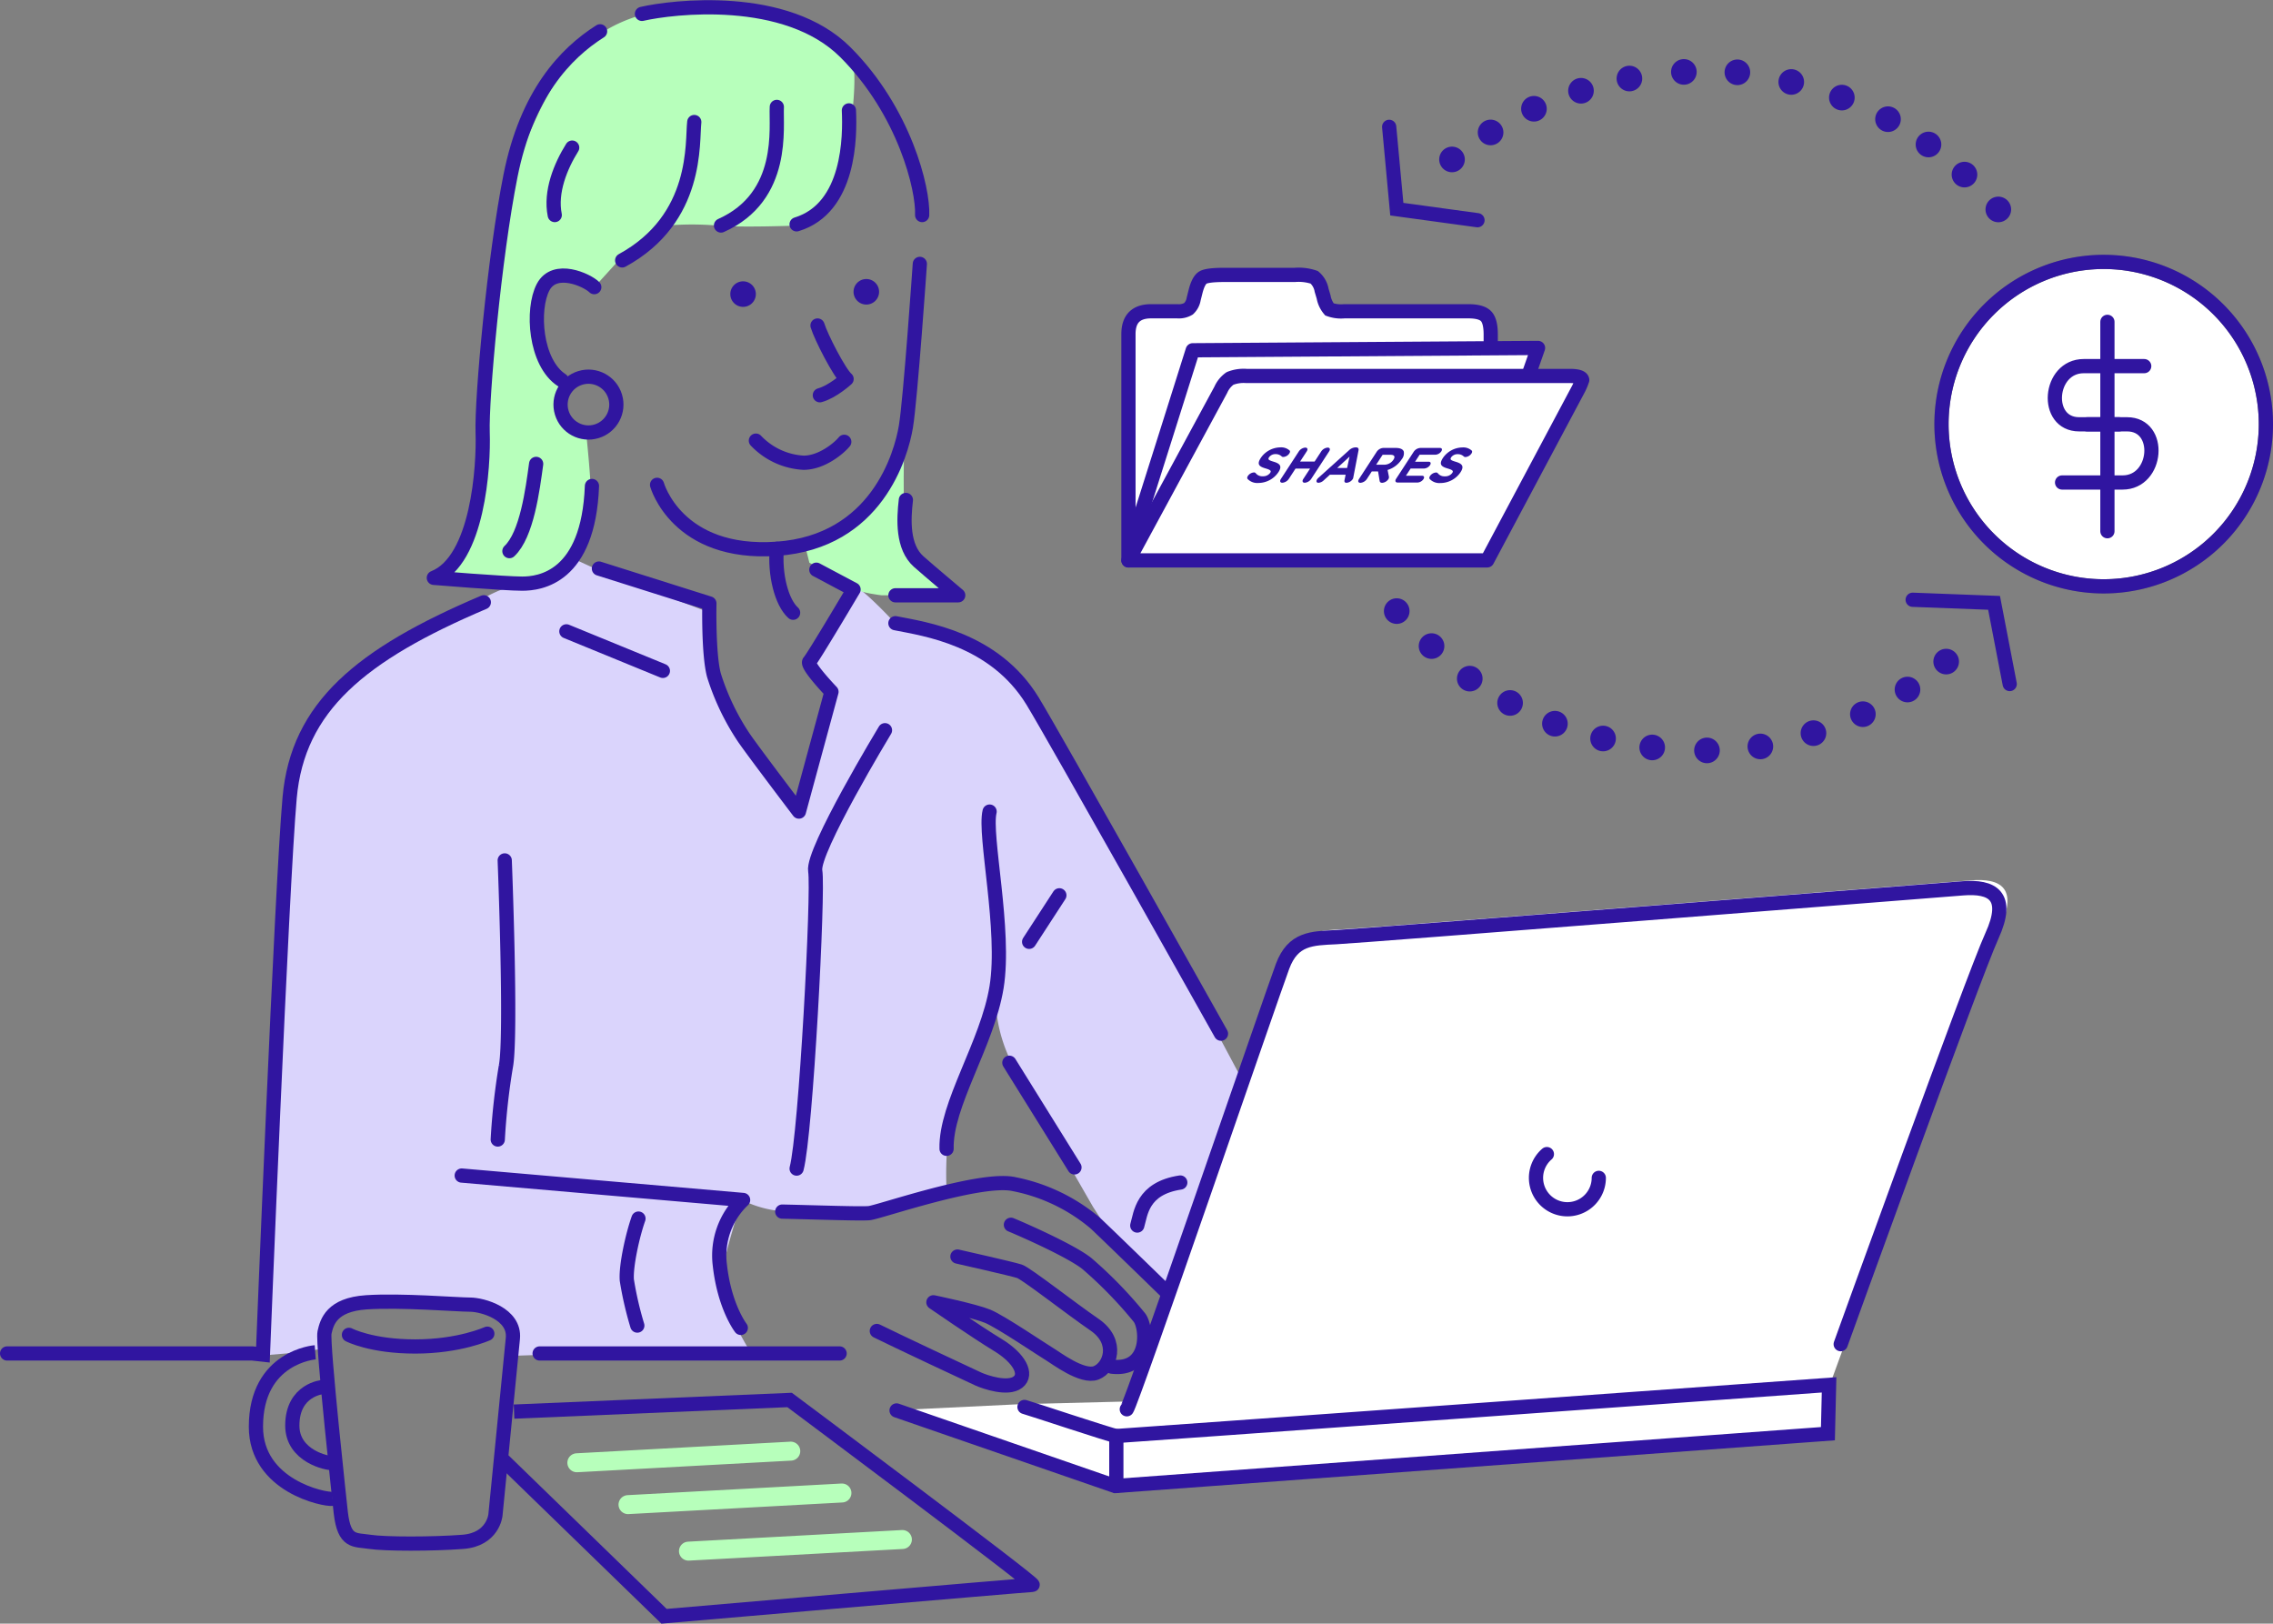 <svg xmlns="http://www.w3.org/2000/svg" xmlns:xlink="http://www.w3.org/1999/xlink" width="479.481" height="342.461" viewBox="0 0 479.481 342.461">
  <rect x="0" y="0" width="479.481" height="342.461" fill="#808080" stroke="none"/>
  <defs>
    <clipPath id="clip-path">
      <rect id="Rectangle_520" data-name="Rectangle 520" width="479.431" height="342.373" fill="none"/>
    </clipPath>
  </defs>
  <g id="Group_233" data-name="Group 233" transform="translate(0.027 0.063)">
    <g id="Group_229" data-name="Group 229" transform="translate(-0.002)" clip-path="url(#clip-path)">
      <path id="Path_92" data-name="Path 92" d="M126.37,122.061l17.169.981s8.339-.49,10.3-4.906,3.924-10.3,3.924-13.735-.981-12.754-.981-12.754-4.415-.49-4.906-2.944.981-6.867.981-6.867-6.377-5.4-6.867-9.32-.981-11.282,2.453-12.754,10.3.981,10.3.981l4.906-5.4,10.3-7.358a63.041,63.041,0,0,1,10.3,0c4.906.49,17.659,0,17.659,0s7.848-2.944,8.829-8.83,4.415-25.017,1.471-27.47S197.5,1.879,188.668,1.879,166.1.9,155.8,10.709s-17.659,35.319-18.15,43.168S135.2,81.837,135.2,86.742s-.49,17.659-1.471,21.093-7.358,14.225-7.358,14.225" transform="translate(-33.165 -0.486)" fill="#b7ffbb"/>
      <path id="Path_93" data-name="Path 93" d="M177.823,327.278s-6.377-10.3-6.377-14.716,4.415-17.659,4.415-17.659a23.258,23.258,0,0,0,10.3,2.452c5.886,0,17.169-.491,21.093-.981s11.773-3.434,11.773-3.434-.49-9.32.981-13.735,9.321-26.98,9.321-26.98a32.4,32.4,0,0,0,2.943,12.755c2.944,5.887,17.659,31.394,17.659,31.394l4.415,6.867s11.282,14.225,11.773,11.773,15.7-44.639,15.7-44.639-7.848-14.716-11.282-21.093-26.489-46.111-28.451-50.035-11.282-17.659-14.717-19.622-20.112-7.358-20.112-7.358-7.848-8.339-7.848-6.377-8.83,15.207-8.83,15.207l4.906,7.358-6.867,24.036s-15.207-16.678-16.188-21.093-3.925-20.6-3.925-20.6l-22.074-8.34-6.377-2.943s-11.282,6.377-13.736,6.377-15.7,8.339-15.7,8.339-12.263,7.359-18.64,13.245S81.187,201.7,80.7,207.587s-6.867,120.182-6.867,120.182l5.886-.49,7.848-.981s-.981-4.415,1.962-6.867,9.811-2.944,14.226-2.944,14.716-.49,17.168.491,6.378,4.415,6.378,4.415v6.377l14.716-.49Z" transform="translate(-19.376 -41.863)" fill="#dad4fc"/>
      <path id="Path_94" data-name="Path 94" d="M251.216,121.6s-.49,14.225,0,18.64,3.434,10.792,4.906,12.263,7.358,4.906,5.886,4.906h-15.7s-4.415-.49-5.886-1.471-9.32-5.4-9.32-5.4l-.982-3.925s8.83-1.962,11.282-4.906,6.868-9.81,6.868-9.81Z" transform="translate(-60.393 -31.914)" fill="#b7ffbb"/>
      <line id="Line_206" data-name="Line 206" y1="2.452" x2="45.13" transform="translate(121.657 306.018)" fill="none" stroke="#b7ffbb" stroke-linecap="round" stroke-miterlimit="10" stroke-width="4"/>
      <line id="Line_207" data-name="Line 207" y1="2.452" x2="45.13" transform="translate(132.449 314.847)" fill="none" stroke="#b7ffbb" stroke-linecap="round" stroke-miterlimit="10" stroke-width="4"/>
      <line id="Line_208" data-name="Line 208" y1="2.452" x2="45.13" transform="translate(145.203 324.658)" fill="none" stroke="#b7ffbb" stroke-linecap="round" stroke-miterlimit="10" stroke-width="4"/>
      <path id="Path_95" data-name="Path 95" d="M306.647,361.53c.981-.981,30.659-87.561,32.866-93.447s6.131-5.886,11.282-6.132,126.068-9.81,132.2-10.3,10.056,1.471,6.132,10.056-35.992,96.617-35.992,96.617l.317,10.478S304.545,379.913,302.958,379.6,256.285,363.4,256.285,363.4l26.352-1.27Z" transform="translate(-67.259 -66.025)" fill="#fff"/>
      <path id="Path_96" data-name="Path 96" d="M323.012,137.728s-.981-47.092-.49-48.563.736-3.434,2.7-3.434,7.358.982,8.339.49a30.923,30.923,0,0,0,3.188-2.208s.736-4.66,1.472-4.9,4.66-.735,4.66-.735l18.15.245s3.188,7.358,3.925,7.358,30.413.245,30.413.245a6.67,6.67,0,0,1,1.962.736c.736.49,1.717,6.867,1.717,6.867h9.565L406.4,98.731,417.93,100.2,398.8,138.709Z" transform="translate(-84.606 -20.568)" fill="#fff"/>
    </g>
    <g id="Group_315" data-name="Group 315" transform="translate(-0.002)">
      <path id="Path_97" data-name="Path 97" d="M146.2,402.726l58.129-2.452s52.242,39,51.261,39-77.75,6.622-77.75,6.622l-33.847-32.866" transform="translate(-37.79 -105.048)" fill="none" stroke="#3015a0" stroke-miterlimit="10" stroke-width="3"/>
      <path id="Path_98" data-name="Path 98" d="M96.2,416.685s-3.925-35.809-3.434-38.017,1.472-5.886,8.83-6.377,19.131.49,21.829.49,9.565,1.962,9.075,7.113-3.679,37.281-3.679,37.281-.49,5.15-6.867,5.642-16.433.49-19.621,0S96.938,423.062,96.2,416.685Z" transform="translate(-24.335 -97.668)" fill="none" stroke="#3015a0" stroke-miterlimit="10" stroke-width="3"/>
      <path id="Path_99" data-name="Path 99" d="M85.672,386.639s-12.509.908-12.509,15.7c0,12.508,14.471,15.452,16.188,15.206" transform="translate(-19.201 -101.47)" fill="none" stroke="#3015a0" stroke-miterlimit="10" stroke-width="3"/>
      <path id="Path_100" data-name="Path 100" d="M90.055,396.563s-6.488.471-6.488,8.142c0,6.488,7.506,8.014,8.4,7.887" transform="translate(-21.931 -104.074)" fill="none" stroke="#3015a0" stroke-miterlimit="10" stroke-width="3"/>
      <path id="Path_101" data-name="Path 101" d="M99.767,381.564s4.66,2.452,13.98,2.452,15.206-2.7,15.206-2.7" transform="translate(-26.183 -100.073)" fill="none" stroke="#3015a0" stroke-linecap="round" stroke-miterlimit="10" stroke-width="3"/>
      <line id="Line_209" data-name="Line 209" x1="63.28" transform="translate(113.808 285.415)" fill="none" stroke="#3015a0" stroke-linecap="round" stroke-miterlimit="10" stroke-width="3"/>
      <path id="Path_102" data-name="Path 102" d="M2,330.594H53.752l2.208.246s3.925-98.353,5.641-117.484,14.961-30.168,40.96-41.205" transform="translate(-0.525 -45.179)" fill="none" stroke="#3015a0" stroke-linecap="round" stroke-miterlimit="10" stroke-width="3"/>
      <path id="Path_103" data-name="Path 103" d="M324.737,264.716S289.509,201.941,285,194.569c-8.094-13.244-22.81-15.206-28.942-16.433" transform="translate(-67.201 -46.75)" fill="none" stroke="#3015a0" stroke-linecap="round" stroke-miterlimit="10" stroke-width="3"/>
      <line id="Line_210" data-name="Line 210" x1="6.377" y2="9.811" transform="translate(217.067 188.779)" fill="none" stroke="#3015a0" stroke-linecap="round" stroke-miterlimit="10" stroke-width="3"/>
      <line id="Line_211" data-name="Line 211" x1="13.735" y1="22.074" transform="translate(212.897 224.097)" fill="none" stroke="#3015a0" stroke-linecap="round" stroke-miterlimit="10" stroke-width="3"/>
      <path id="Path_104" data-name="Path 104" d="M325.23,347.163c.736-2.452.981-7.848,9.075-9.075" transform="translate(-85.353 -88.728)" fill="none" stroke="#3015a0" stroke-linecap="round" stroke-miterlimit="10" stroke-width="3"/>
      <path id="Path_105" data-name="Path 105" d="M322.237,363.811c.981-.981,30.659-87.561,32.866-93.447s6.132-5.886,11.282-6.132,126.068-9.81,132.2-10.3,10.056,1.471,6.131,10.056-31.885,86.089-31.885,86.089" transform="translate(-84.568 -66.623)" fill="none" stroke="#3015a0" stroke-linecap="round" stroke-miterlimit="10" stroke-width="3"/>
      <path id="Path_106" data-name="Path 106" d="M283.373,400.61c.981.246,18.64,6.132,19.376,6.132S453.1,395.95,453.1,395.95l-.245,10.3L302.5,417.288l-46.111-15.942" transform="translate(-67.288 -103.913)" fill="none" stroke="#3015a0" stroke-linecap="round" stroke-miterlimit="10" stroke-width="3"/>
      <line id="Line_212" data-name="Line 212" y2="10.546" transform="translate(235.462 302.829)" fill="none" stroke="#3015a0" stroke-linecap="round" stroke-miterlimit="10" stroke-width="3"/>
      <path id="Path_107" data-name="Path 107" d="M143.8,245.974s1.471,37.036.246,43.413a141.368,141.368,0,0,0-1.717,15.452" transform="translate(-37.354 -64.553)" fill="none" stroke="#3015a0" stroke-linecap="round" stroke-miterlimit="10" stroke-width="3"/>
      <path id="Path_108" data-name="Path 108" d="M132.023,336.093l59.355,5.15a16.153,16.153,0,0,0-4.906,13.736c.981,8.829,4.415,13.244,4.415,13.244" transform="translate(-34.648 -88.204)" fill="none" stroke="#3015a0" stroke-linecap="round" stroke-linejoin="round" stroke-width="3"/>
      <path id="Path_109" data-name="Path 109" d="M171.263,162.506l23.3,7.358s-.245,10.792.982,15.207a51.061,51.061,0,0,0,6.377,13.244c2.208,3.188,11.527,15.452,11.527,15.452l6.867-25.263s-5.4-5.641-4.66-6.377,9.32-15.206,9.32-15.206l-7.848-4.169" transform="translate(-44.946 -42.648)" fill="none" stroke="#3015a0" stroke-linecap="round" stroke-linejoin="round" stroke-width="3"/>
      <path id="Path_110" data-name="Path 110" d="M227.8,301.2c1.962-7.358,4.66-58.619,3.925-62.788s14.716-29.678,14.716-29.678" transform="translate(-59.782 -54.779)" fill="none" stroke="#3015a0" stroke-linecap="round" stroke-linejoin="round" stroke-width="3"/>
      <path id="Path_111" data-name="Path 111" d="M181.688,348.4c-1.227,3.434-2.7,10.056-2.452,13a72.251,72.251,0,0,0,2.207,9.565" transform="translate(-47.031 -91.433)" fill="none" stroke="#3015a0" stroke-linecap="round" stroke-linejoin="round" stroke-width="3"/>
      <path id="Path_112" data-name="Path 112" d="M258.269,142.887c-.49,4.169-.746,9.938,2.7,13,2.208,1.962,8.339,7.112,8.339,7.112H256.061" transform="translate(-67.201 -37.499)" fill="none" stroke="#3015a0" stroke-linecap="round" stroke-linejoin="round" stroke-width="3"/>
      <path id="Path_113" data-name="Path 113" d="M159.116,8.872c-7.358,4.661-15.452,13.244-18.886,30.414s-6.131,47.092-5.886,54.2-.981,26.978-10.3,30.658c0,0,14.961,1.226,18.64,1.226s13.98-1.226,14.716-20.6" transform="translate(-32.554 -2.328)" fill="none" stroke="#3015a0" stroke-linecap="round" stroke-linejoin="round" stroke-width="3"/>
      <path id="Path_114" data-name="Path 114" d="M183.567,3.39c6.377-1.471,30.413-4.415,42.922,8.094s16.433,28.942,16.187,34.338" transform="translate(-48.175 -0.525)" fill="none" stroke="#3015a0" stroke-linecap="round" stroke-linejoin="round" stroke-width="3"/>
      <path id="Path_115" data-name="Path 115" d="M243.322,75.381s-1.962,28.451-2.943,34.338S234.247,134,213.153,135.472s-25.262-13.49-25.262-13.49" transform="translate(-49.31 -19.783)" fill="none" stroke="#3015a0" stroke-linecap="round" stroke-linejoin="round" stroke-width="3"/>
      <path id="Path_116" data-name="Path 116" d="M225.543,170.343c-2.452-2.208-3.925-8.094-3.434-13.49" transform="translate(-58.265 -41.165)" fill="none" stroke="#3015a0" stroke-linecap="round" stroke-linejoin="round" stroke-width="3"/>
      <path id="Path_117" data-name="Path 117" d="M238.833,31.485c.246,5.4.246,20.6-11.037,24.036" transform="translate(-59.783 -8.263)" fill="none" stroke="#3015a0" stroke-linecap="round" stroke-linejoin="round" stroke-width="3"/>
      <path id="Path_118" data-name="Path 118" d="M217.953,30.488c-.246,4.169,1.962,18.886-11.773,25.017" transform="translate(-54.11 -8.001)" fill="none" stroke="#3015a0" stroke-linecap="round" stroke-linejoin="round" stroke-width="3"/>
      <path id="Path_119" data-name="Path 119" d="M193.121,34.811c-.49,4.169.981,20.357-15.207,29.187" transform="translate(-46.692 -9.136)" fill="none" stroke="#3015a0" stroke-linecap="round" stroke-linejoin="round" stroke-width="3"/>
      <path id="Path_120" data-name="Path 120" d="M165.62,81.164c-1.471-1.471-8.339-4.659-10.792,0s-1.717,15.943,3.925,19.622" transform="translate(-40.284 -20.661)" fill="none" stroke="#3015a0" stroke-linecap="round" stroke-linejoin="round" stroke-width="3"/>
      <ellipse id="Ellipse_3" data-name="Ellipse 3" cx="5.886" cy="5.886" rx="5.886" ry="5.886" transform="translate(116.77 81.347) rotate(-16.845)" fill="none" stroke="#3015a0" stroke-linecap="round" stroke-linejoin="round" stroke-width="3"/>
      <path id="Path_121" data-name="Path 121" d="M151.3,132.578c-.736,5.4-1.962,14.961-5.641,18.4" transform="translate(-38.226 -34.794)" fill="none" stroke="#3015a0" stroke-linecap="round" stroke-linejoin="round" stroke-width="3"/>
      <line id="Line_213" data-name="Line 213" x1="20.357" y1="8.339" transform="translate(119.449 133.103)" fill="none" stroke="#3015a0" stroke-linecap="round" stroke-linejoin="round" stroke-width="3"/>
      <path id="Path_122" data-name="Path 122" d="M279.766,232.007c-1.227,4.906,3.434,25.017,1.471,37.036s-10.792,24.772-10.546,34.092" transform="translate(-71.039 -60.888)" fill="none" stroke="#3015a0" stroke-linecap="round" stroke-linejoin="round" stroke-width="3"/>
      <path id="Path_123" data-name="Path 123" d="M233.781,93c.736,2.452,4.66,10.056,6.132,11.282,0,0-2.944,2.7-5.642,3.433" transform="translate(-61.353 -24.408)" fill="none" stroke="#3015a0" stroke-linecap="round" stroke-linejoin="round" stroke-width="3"/>
      <path id="Path_124" data-name="Path 124" d="M216.156,125.927a14.965,14.965,0,0,0,10.056,4.66c3.925,0,7.6-3.188,8.584-4.414" transform="translate(-56.728 -33.048)" fill="none" stroke="#3015a0" stroke-linecap="round" stroke-linejoin="round" stroke-width="3"/>
      <path id="Path_125" data-name="Path 125" d="M208.841,83.063a2.693,2.693,0,1,0,2.693-2.694,2.694,2.694,0,0,0-2.693,2.694" transform="translate(-54.808 -21.092)" fill="#3015a0"/>
      <path id="Path_809" data-name="Path 809" d="M208.841,83.063a2.693,2.693,0,1,0,2.693-2.694,2.694,2.694,0,0,0-2.693,2.694" transform="translate(-28.812 -21.579)" fill="#3015a0"/>
      <ellipse id="Ellipse_4" data-name="Ellipse 4" cx="2.691" cy="2.691" rx="2.691" ry="2.691" transform="translate(154.026 59.284) rotate(-0.219)" fill="none"/>
      <path id="Path_126" data-name="Path 126" d="M245.088,82.751a1.716,1.716,0,1,0,1.716-1.717,1.717,1.717,0,0,0-1.716,1.717" transform="translate(-64.321 -21.267)" fill="#3015a0"/>
      <ellipse id="Ellipse_5" data-name="Ellipse 5" cx="1.716" cy="1.716" rx="1.716" ry="1.716" transform="translate(180.761 59.775) rotate(-0.219)" fill="none"/>
      <path id="Path_127" data-name="Path 127" d="M162.221,42.127c-2.452,3.925-4.66,9.321-3.679,14.225" transform="translate(-41.545 -11.056)" fill="none" stroke="#3015a0" stroke-linecap="round" stroke-linejoin="round" stroke-width="3"/>
      <path id="Path_128" data-name="Path 128" d="M441.564,329.962a6.622,6.622,0,1,0,10.951,5.012" transform="translate(-115.282 -86.595)" fill="none" stroke="#3015a0" stroke-linecap="round" stroke-miterlimit="10" stroke-width="3"/>
      <path id="Path_129" data-name="Path 129" d="M223.694,344.264c7.522.164,16.351.49,18.314.327s22.564-7.358,30.086-6.213a37.792,37.792,0,0,1,17.659,8.339c2.78,2.617,14.88,14.389,14.88,14.389" transform="translate(-58.706 -88.771)" fill="none" stroke="#3015a0" stroke-linecap="round" stroke-miterlimit="10" stroke-width="3"/>
      <path id="Path_130" data-name="Path 130" d="M250.741,374.956c3.27,1.635,19.949,9.484,21.42,10.138s6.213,2.289,8.339.654.327-5.069-4.251-7.849-13.571-8.993-13.571-8.993,8.666,1.8,11.445,2.944,11.937,7.358,13.081,8.012,6.867,5.069,9.81,3.924,4.906-6.54-.327-10.138-14.389-10.791-15.861-11.282-13.081-3.107-13.081-3.107" transform="translate(-65.804 -94.284)" fill="none" stroke="#3015a0" stroke-linecap="round" stroke-linejoin="round" stroke-width="3"/>
      <path id="Path_131" data-name="Path 131" d="M289.094,350.17c2.78,1.145,12.754,5.56,16.024,8.176a89.65,89.65,0,0,1,11.119,11.445c1.635,2.289,2.126,11.282-5.886,10.3" transform="translate(-75.87 -91.899)" fill="none" stroke="#3015a0" stroke-linecap="round" stroke-linejoin="round" stroke-width="3"/>
      <path id="Path_132" data-name="Path 132" d="M322.71,138.745V91.021q0-4.817,4.777-4.819h5.522a4.046,4.046,0,0,0,2.368-.524,3.627,3.627,0,0,0,1.089-2.047l.389-1.555q.621-2.453,1.594-3,.928-.543,4.5-.545h14.838a10.26,10.26,0,0,1,4.117.507,4.611,4.611,0,0,1,1.553,2.727l.427,1.439a5.593,5.593,0,0,0,1.224,2.609,7.171,7.171,0,0,0,3.126.389h26.157c1.839,0,3.085.344,3.747,1.027s.993,1.966.993,3.852v2.611" transform="translate(-84.692 -20.61)" fill="none" stroke="#3015a0" stroke-linecap="round" stroke-miterlimit="10" stroke-width="3"/>
      <path id="Path_133" data-name="Path 133" d="M322.71,146.329h75.671l19.1-35.869a12.591,12.591,0,0,0,.949-2.185q-.133-.845-2.666-.846H347.572a7.792,7.792,0,0,0-3.443.527,5.763,5.763,0,0,0-1.934,2.382Z" transform="translate(-84.692 -28.194)" fill="none" stroke="#3015a0" stroke-linecap="round" stroke-linejoin="round" stroke-width="3"/>
      <path id="Path_134" data-name="Path 134" d="M623.674,109.031a34.215,34.215,0,1,1-34.215-34.215,34.215,34.215,0,0,1,34.215,34.215" transform="translate(-145.718 -19.635)" fill="#fff" stroke="#707070" stroke-width="3"/>
      <path id="Path_135" data-name="Path 135" d="M623.674,109.031a34.215,34.215,0,1,1-34.215-34.215A34.215,34.215,0,0,1,623.674,109.031Z" transform="translate(-145.718 -19.635)" fill="none" stroke="#3015a0" stroke-linecap="round" stroke-miterlimit="10" stroke-width="3"/>
      <path id="Path_136" data-name="Path 136" d="M401.177,173.626a2.7,2.7,0,1,1-2.78-2.613,2.7,2.7,0,0,1,2.78,2.613" transform="translate(-103.869 -44.88)" fill="#3015a0"/>
      <path id="Path_137" data-name="Path 137" d="M411.135,183.632a2.7,2.7,0,1,1-2.78-2.613,2.7,2.7,0,0,1,2.78,2.613" transform="translate(-106.482 -47.506)" fill="#3015a0"/>
      <path id="Path_138" data-name="Path 138" d="M422.069,192.942a2.7,2.7,0,1,1-2.78-2.613,2.7,2.7,0,0,1,2.78,2.613" transform="translate(-109.352 -49.949)" fill="#3015a0"/>
      <path id="Path_139" data-name="Path 139" d="M433.6,199.9a2.7,2.7,0,1,1-2.78-2.613,2.7,2.7,0,0,1,2.78,2.613" transform="translate(-112.377 -51.777)" fill="#3015a0"/>
      <path id="Path_140" data-name="Path 140" d="M446.422,205.83a2.7,2.7,0,1,1-2.78-2.613,2.7,2.7,0,0,1,2.78,2.613" transform="translate(-115.743 -53.332)" fill="#3015a0"/>
      <path id="Path_141" data-name="Path 141" d="M460.193,210.062a2.7,2.7,0,1,1-2.78-2.613,2.7,2.7,0,0,1,2.78,2.613" transform="translate(-119.357 -54.442)" fill="#3015a0"/>
      <path id="Path_142" data-name="Path 142" d="M474.246,212.622a2.7,2.7,0,1,1-2.78-2.613,2.7,2.7,0,0,1,2.78,2.613" transform="translate(-123.045 -55.114)" fill="#3015a0"/>
      <path id="Path_143" data-name="Path 143" d="M489.909,213.469a2.7,2.7,0,1,1-2.78-2.613,2.7,2.7,0,0,1,2.78,2.613" transform="translate(-127.156 -55.337)" fill="#3015a0"/>
      <path id="Path_144" data-name="Path 144" d="M505.178,212.332a2.7,2.7,0,1,1-2.78-2.613,2.7,2.7,0,0,1,2.78,2.613" transform="translate(-131.163 -55.038)" fill="#3015a0"/>
      <path id="Path_145" data-name="Path 145" d="M520.365,208.535a2.7,2.7,0,1,1-2.78-2.613,2.7,2.7,0,0,1,2.78,2.613" transform="translate(-135.149 -54.042)" fill="#3015a0"/>
      <path id="Path_146" data-name="Path 146" d="M534.5,203.108a2.7,2.7,0,1,1-2.78-2.613,2.7,2.7,0,0,1,2.78,2.613" transform="translate(-138.859 -52.617)" fill="#3015a0"/>
      <path id="Path_147" data-name="Path 147" d="M547.26,196.06a2.7,2.7,0,1,1-2.781-2.613,2.7,2.7,0,0,1,2.781,2.613" transform="translate(-142.207 -50.768)" fill="#3015a0"/>
      <path id="Path_148" data-name="Path 148" d="M558.325,188.066a2.7,2.7,0,1,1-2.78-2.613,2.7,2.7,0,0,1,2.78,2.613" transform="translate(-145.111 -48.67)" fill="#3015a0"/>
      <path id="Path_149" data-name="Path 149" d="M416.988,44.458a2.7,2.7,0,1,0-2.6,2.794,2.7,2.7,0,0,0,2.6-2.794" transform="translate(-108.018 -10.985)" fill="#3015a0"/>
      <path id="Path_150" data-name="Path 150" d="M428.022,36.737a2.7,2.7,0,1,0-2.6,2.794,2.7,2.7,0,0,0,2.6-2.794" transform="translate(-110.914 -8.959)" fill="#3015a0"/>
      <path id="Path_151" data-name="Path 151" d="M440.421,29.964a2.7,2.7,0,1,0-2.6,2.795,2.7,2.7,0,0,0,2.6-2.795" transform="translate(-114.168 -7.182)" fill="#3015a0"/>
      <path id="Path_152" data-name="Path 152" d="M453.877,24.818a2.7,2.7,0,1,0-2.6,2.794,2.7,2.7,0,0,0,2.6-2.794" transform="translate(-117.7 -5.831)" fill="#3015a0"/>
      <path id="Path_153" data-name="Path 153" d="M467.726,21.32a2.7,2.7,0,1,0-2.6,2.795,2.7,2.7,0,0,0,2.6-2.795" transform="translate(-121.334 -4.913)" fill="#3015a0"/>
      <path id="Path_154" data-name="Path 154" d="M483.3,19.424a2.7,2.7,0,1,0-2.6,2.795,2.7,2.7,0,0,0,2.6-2.795" transform="translate(-125.421 -4.415)" fill="#3015a0"/>
      <path id="Path_155" data-name="Path 155" d="M498.608,19.535a2.7,2.7,0,1,0-2.6,2.794,2.7,2.7,0,0,0,2.6-2.794" transform="translate(-129.439 -4.444)" fill="#3015a0"/>
      <path id="Path_156" data-name="Path 156" d="M514.016,22.3a2.7,2.7,0,1,0-2.6,2.794,2.7,2.7,0,0,0,2.6-2.794" transform="translate(-133.482 -5.171)" fill="#3015a0"/>
      <path id="Path_157" data-name="Path 157" d="M528.486,26.77a2.7,2.7,0,1,0-2.6,2.794,2.7,2.7,0,0,0,2.6-2.794" transform="translate(-137.28 -6.343)" fill="#3015a0"/>
      <path id="Path_158" data-name="Path 158" d="M541.688,32.946a2.7,2.7,0,1,0-2.6,2.794,2.7,2.7,0,0,0,2.6-2.794" transform="translate(-140.745 -7.964)" fill="#3015a0"/>
      <path id="Path_159" data-name="Path 159" d="M553.264,40.179a2.7,2.7,0,1,0-2.6,2.795,2.7,2.7,0,0,0,2.6-2.795" transform="translate(-143.783 -9.862)" fill="#3015a0"/>
      <path id="Path_160" data-name="Path 160" d="M563.559,48.79a2.7,2.7,0,1,0-2.6,2.795,2.7,2.7,0,0,0,2.6-2.795" transform="translate(-146.485 -12.122)" fill="#3015a0"/>
      <path id="Path_161" data-name="Path 161" d="M573.238,58.755a2.7,2.7,0,1,0-2.6,2.794,2.7,2.7,0,0,0,2.6-2.794" transform="translate(-149.025 -14.737)" fill="#3015a0"/>
      <path id="Path_162" data-name="Path 162" d="M324.461,138.661c.981-2.943,12.263-38.752,12.263-38.752l72.845-.491-1.717,4.906" transform="translate(-85.151 -26.091)" fill="none" stroke="#3015a0" stroke-linecap="round" stroke-linejoin="round" stroke-width="3"/>
      <path id="Path_163" data-name="Path 163" d="M397.277,36.185l1.612,17.367,17.019,2.328" transform="translate(-104.261 -9.496)" fill="none" stroke="#3015a0" stroke-linecap="round" stroke-miterlimit="10" stroke-width="3"/>
      <path id="Path_164" data-name="Path 164" d="M567.469,189.209l-3.3-17.125L547,171.434" transform="translate(-143.554 -44.991)" fill="none" stroke="#3015a0" stroke-linecap="round" stroke-miterlimit="10" stroke-width="3"/>
      <path id="Path_165" data-name="Path 165" d="M606.515,104.618H593.762c-7.46,0-8.422,12.272-.963,12.272h8.422" transform="translate(-154.226 -27.456)" fill="none" stroke="#3015a0" stroke-linecap="round" stroke-miterlimit="10" stroke-width="3"/>
      <path id="Path_166" data-name="Path 166" d="M589.733,133.529h12.753c7.46,0,8.422-12.272.963-12.272h-8.422" transform="translate(-154.769 -31.823)" fill="none" stroke="#3015a0" stroke-linecap="round" stroke-miterlimit="10" stroke-width="3"/>
      <line id="Line_214" data-name="Line 214" y1="34.473" transform="translate(444.526 77.512)" fill="none" stroke="#3015a0" stroke-linecap="round" stroke-miterlimit="10" stroke-width="3"/>
      <line id="Line_215" data-name="Line 215" y1="9.107" transform="translate(444.526 67.822)" fill="none" stroke="#3015a0" stroke-linecap="round" stroke-miterlimit="10" stroke-width="3"/>
      <path id="Path_167" data-name="Path 167" d="M356.742,134.479c-.1-.125-.083-.355.079-.6a1.7,1.7,0,0,1,1.26-.74.451.451,0,0,1,.38.147,1.744,1.744,0,0,0,1.5.658,1.8,1.8,0,0,0,1.538-.688l.014-.021c.264-.406.142-.614-.918-.928-1.277-.376-2-.783-1.051-2.232l.013-.021a5.08,5.08,0,0,1,4.077-2.2,2.665,2.665,0,0,1,1.975.648c.115.1.156.324-.047.636a1.691,1.691,0,0,1-1.259.74.482.482,0,0,1-.346-.115,1.81,1.81,0,0,0-1.269-.49,1.649,1.649,0,0,0-1.385.635l-.013.021c-.313.479-.091.635,1,.96,1.281.386,1.8.918.972,2.189l-.015.021a5.118,5.118,0,0,1-4.247,2.26,2.8,2.8,0,0,1-2.267-.877" transform="translate(-93.607 -33.553)" fill="#3015a0"/>
      <path id="Path_168" data-name="Path 168" d="M370.04,128.714a1.829,1.829,0,0,1,1.353-.8c.465,0,.6.355.308.8l-1.4,2.147h3.066l1.4-2.147a1.831,1.831,0,0,1,1.354-.8c.464,0,.6.355.308.8l-3.787,5.815a1.83,1.83,0,0,1-1.353.8c-.465,0-.6-.355-.308-.8l1.426-2.188-3.065,0-1.426,2.189a1.829,1.829,0,0,1-1.354.8c-.464,0-.6-.355-.308-.8Z" transform="translate(-96.079 -33.569)" fill="#3015a0"/>
      <path id="Path_169" data-name="Path 169" d="M376.95,134.225l6.373-5.741a2.18,2.18,0,0,1,1.385-.634h.1c.453,0,.621.24.547.636l-1.106,5.743a.838.838,0,0,1-.124.323,1.754,1.754,0,0,1-1.29.771c-.389,0-.505-.22-.439-.553l.239-1.147-3.325,0L378,134.82a1.731,1.731,0,0,1-1.092.5c-.431,0-.549-.334-.277-.752a1.9,1.9,0,0,1,.321-.344m5.991-2.019.52-2.407-2.614,2.407Z" transform="translate(-98.804 -33.553)" fill="#3015a0"/>
      <path id="Path_170" data-name="Path 170" d="M392.332,128.811a1.825,1.825,0,0,1,1.353-.8h2.623c.961,0,1.536.262,1.72.741a1.965,1.965,0,0,1-.437,1.668l-.014.021a5.4,5.4,0,0,1-2.957,2.219l.272,1.355a.755.755,0,0,1-.129.615,1.713,1.713,0,0,1-1.271.74c-.378,0-.51-.178-.549-.417l-.329-1.981h-1.328l-1.038,1.6a1.832,1.832,0,0,1-1.354.8c-.464,0-.6-.355-.308-.8Zm1.561,2.742a2.336,2.336,0,0,0,1.946-1.03l.013-.021c.448-.688.183-1.043-.626-1.044h-1.652l-1.364,2.095Z" transform="translate(-101.94 -33.595)" fill="#3015a0"/>
      <path id="Path_171" data-name="Path 171" d="M399.221,134.506l3.705-5.69a1.828,1.828,0,0,1,1.353-.8l4.188,0c.411,0,.535.323.277.719a1.633,1.633,0,0,1-1.207.708h-3.367l-.964,1.48h2.882c.41,0,.534.324.277.719a1.633,1.633,0,0,1-1.207.709h-2.882l-1,1.532,3.422,0c.41,0,.534.323.277.719a1.637,1.637,0,0,1-1.207.708l-4.242,0c-.464,0-.6-.355-.308-.8" transform="translate(-104.731 -33.596)" fill="#3015a0"/>
      <path id="Path_172" data-name="Path 172" d="M408.826,134.5c-.1-.125-.082-.354.08-.6a1.694,1.694,0,0,1,1.259-.74.451.451,0,0,1,.381.146,1.739,1.739,0,0,0,1.5.658,1.8,1.8,0,0,0,1.538-.687l.014-.021c.265-.406.141-.614-.918-.928-1.277-.376-2-.783-1.051-2.232l.013-.021a5.08,5.08,0,0,1,4.077-2.2,2.655,2.655,0,0,1,1.974.648c.116.1.157.323-.046.636a1.693,1.693,0,0,1-1.259.74.487.487,0,0,1-.347-.115,1.8,1.8,0,0,0-1.268-.49,1.651,1.651,0,0,0-1.384.635l-.013.021c-.312.479-.09.635,1,.96,1.281.386,1.8.918.971,2.189l-.013.021a5.116,5.116,0,0,1-4.247,2.26,2.8,2.8,0,0,1-2.269-.877" transform="translate(-107.276 -33.56)" fill="#3015a0"/>
    </g>
  </g>
</svg>
